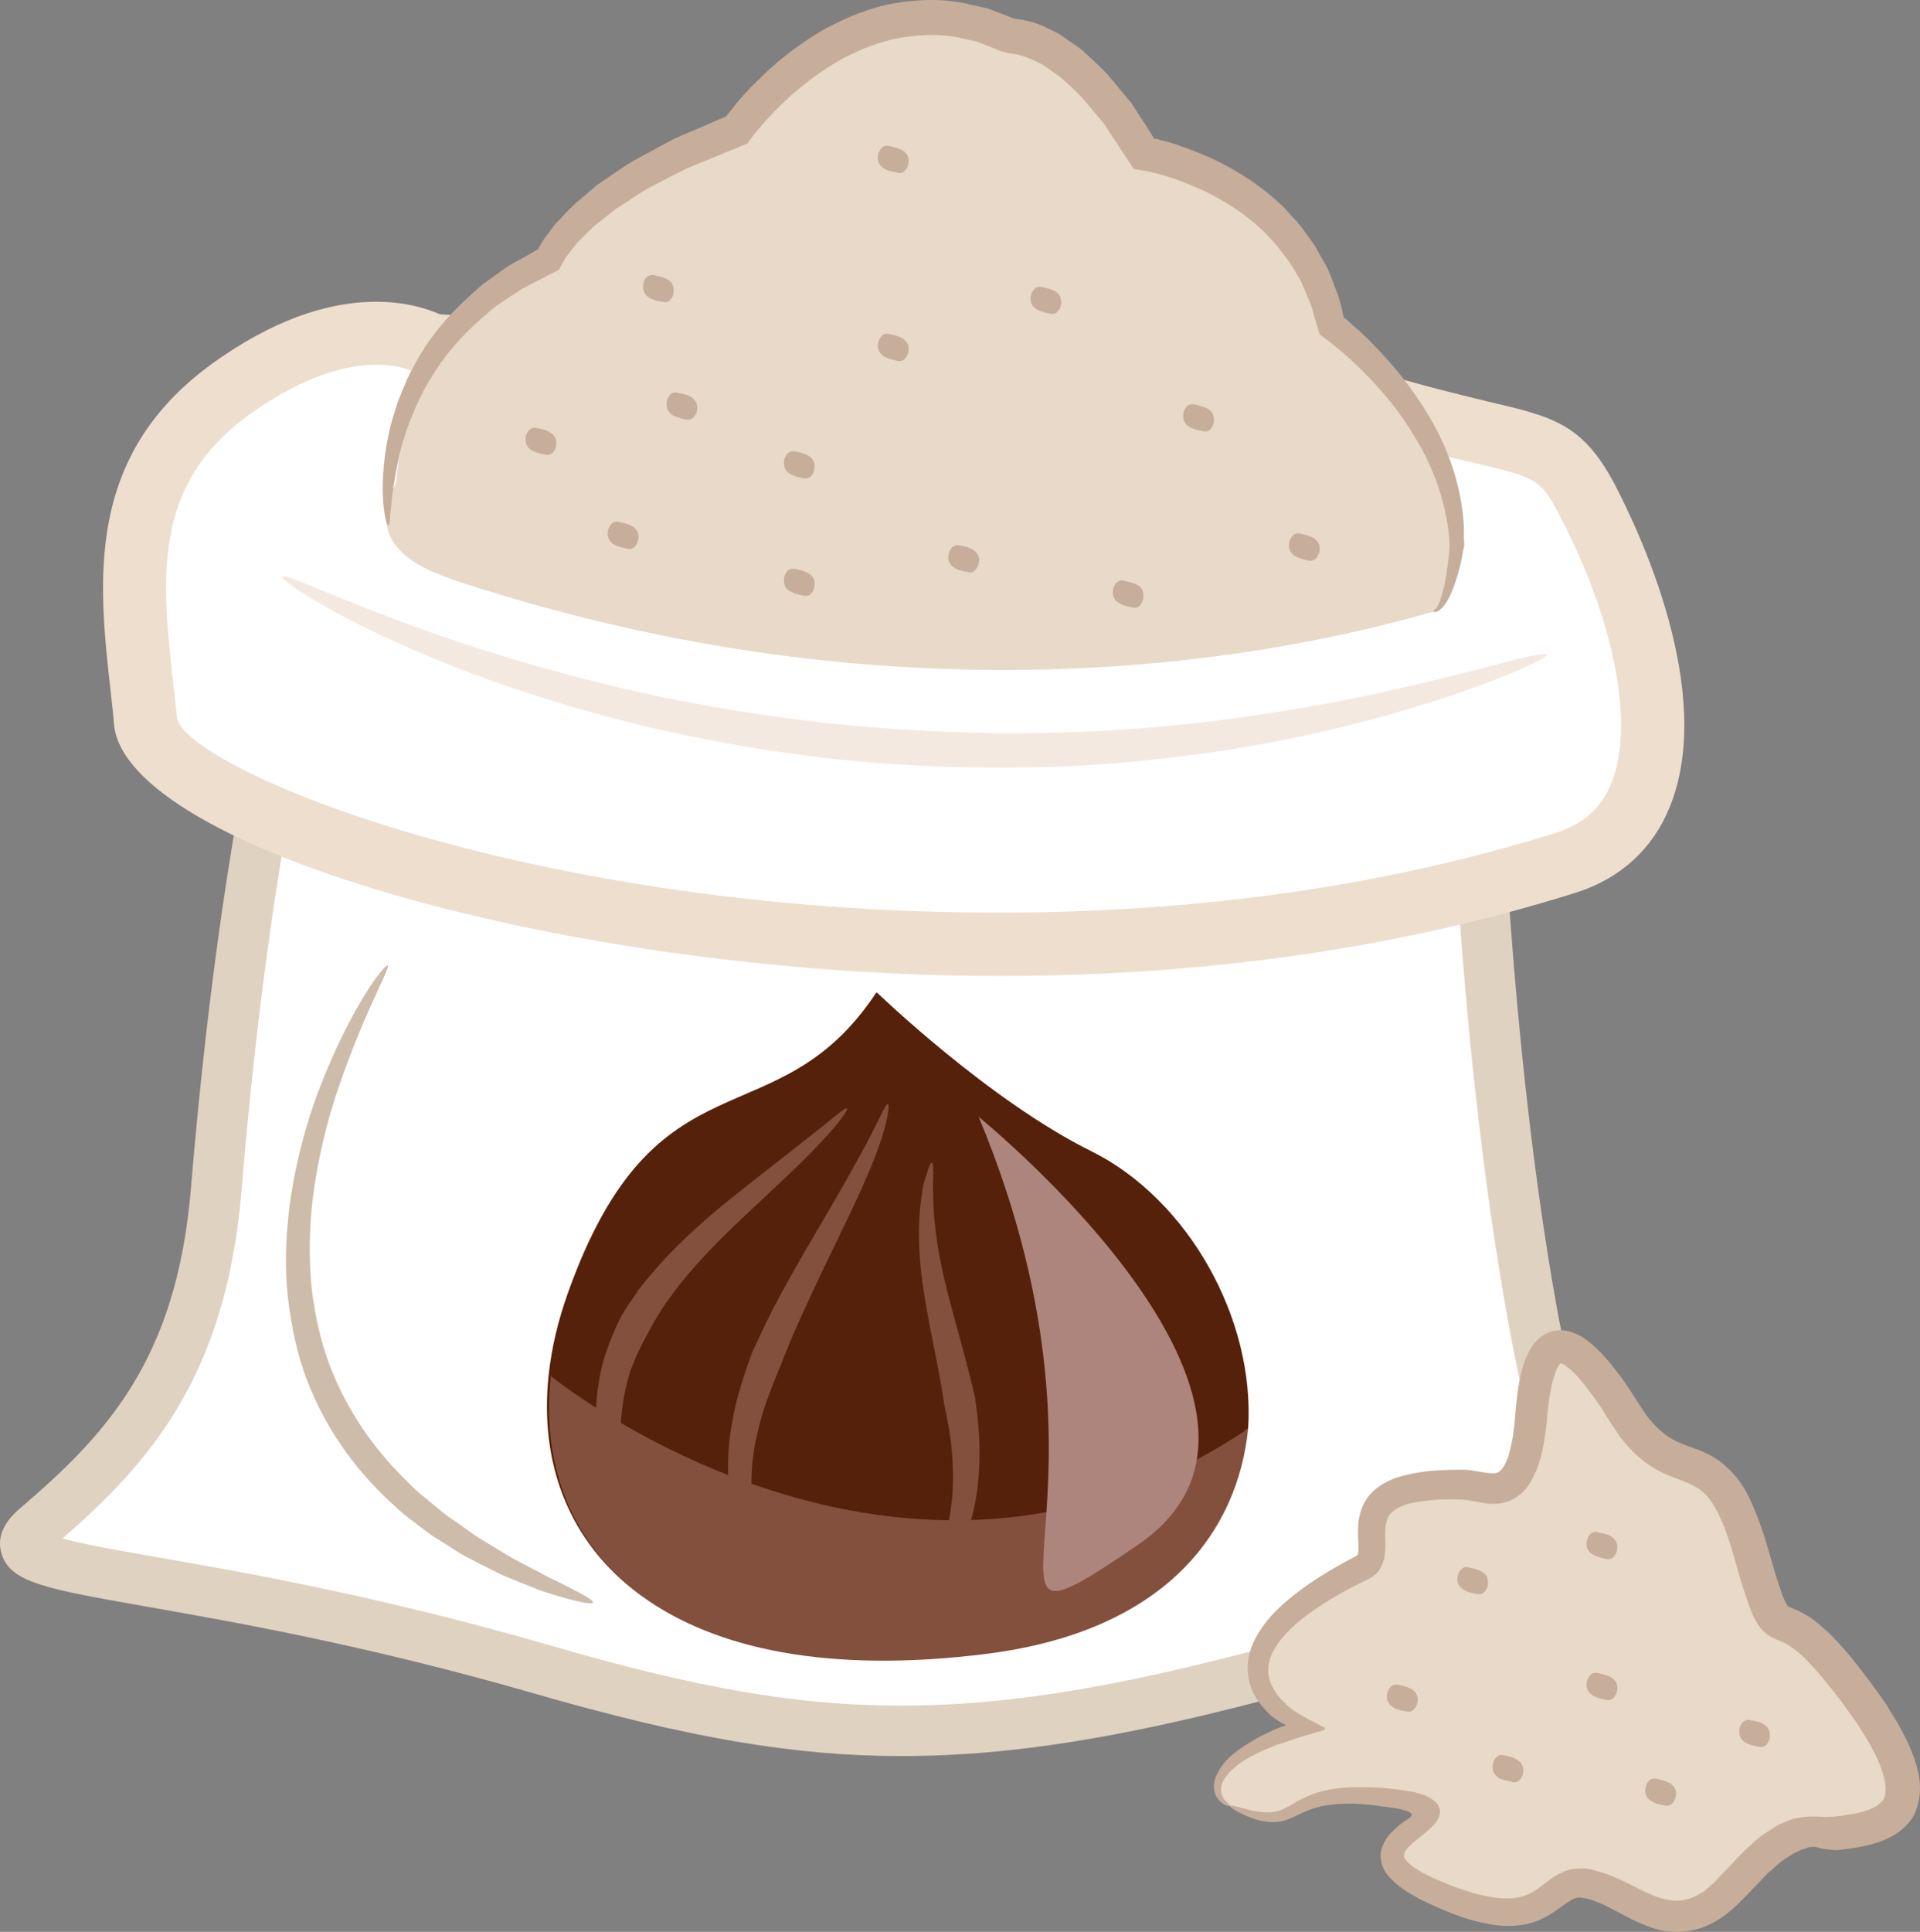 <?xml version="1.0" encoding="UTF-8" standalone="no"?>
<svg
   xmlns:dc="http://purl.org/dc/elements/1.1/"
   xmlns:cc="http://creativecommons.org/ns#"
   xmlns:rdf="http://www.w3.org/1999/02/22-rdf-syntax-ns#"
   xmlns:svg="http://www.w3.org/2000/svg"
   xmlns="http://www.w3.org/2000/svg"
   id="svg82"
   viewBox="0 0 5366.724 5398.526"
   style="clip-rule:evenodd;fill-rule:evenodd;image-rendering:optimizeQuality;shape-rendering:geometricPrecision;text-rendering:geometricPrecision"
   version="1.1"
   height="53.985mm"
   width="53.667mm"
   xml:space="preserve"><rect x="0" y="0" width="5366.724" height="5398.526" fill="#808080" stroke="none"/>
 <defs
   id="defs4">
  <style
   id="style2"
   type="text/css">
   <![CDATA[
    .fil7 {fill:#56210A;fill-rule:nonzero}
    .fil8 {fill:#84503E;fill-rule:nonzero}
    .fil4 {fill:#C6AE9B;fill-rule:nonzero}
    .fil6 {fill:#CEBCAA;fill-rule:nonzero}
    .fil1 {fill:#E0D2C1;fill-rule:nonzero}
    .fil3 {fill:#E8D9C8;fill-rule:nonzero}
    .fil2 {fill:#EDDECE;fill-rule:nonzero}
    .fil5 {fill:#F4E9E1;fill-rule:nonzero}
    .fil0 {fill:white;fill-rule:nonzero}
    .fil9 {fill:#AD857D;fill-rule:nonzero;}
   ]]>
  </style>
 </defs>
 <g
   transform="translate(-7824.276,-11944.737)"
   id="Vrstva_x0020_1">
  <path
   style="fill:#ffffff;fill-rule:nonzero"
   id="path7"
   d="m 11951,14103 c 0,0 38,1128 241,1901 110,415 328,324 219,444 -100,110 -501,18 -733,86 -1083,317 -1510,316 -2342,75 -1037,-300 -1578,-251 -1411,-394 230,-197 459,-419 503,-944 82,-985 219,-1458 219,-1458 z"
   class="fil0" />
  <path
   style="fill:#e0d2c1;fill-rule:nonzero"
   id="path9"
   d="m 7999,16244 c 58,16 158,34 263,52 247,43 619,108 1094,245 422,123 699,170 987,170 344,0 713,-69 1315,-245 116,-34 258,-32 388,-30 26,0 51,0 75,0 54,0 196,0 234,-32 -59,-46 -165,-132 -231,-382 -176,-667 -229,-1606 -241,-1855 l -3183,-279 c -37,152 -137,611 -201,1389 -44,516 -259,757 -500,967 z m 2344,608 c -299,0 -596,-51 -1026,-175 -468,-135 -836,-199 -1079,-242 -290,-51 -387,-68 -410,-151 -12,-42 5,-84 51,-123 238,-204 439,-412 479,-896 82,-981 216,-1452 221,-1472 l 16,-56 3425,301 2,62 c 0,12 39,1130 238,1886 55,209 137,272 185,309 29,23 62,48 66,94 4,43 -22,78 -48,107 -68,75 -201,81 -342,81 -25,0 -50,0 -76,0 -26,-1 -52,-1 -78,-1 -91,0 -193,3 -269,25 -616,181 -996,251 -1355,251 z"
   class="fil1" />
  <path
   style="fill:#ffffff;fill-rule:nonzero"
   id="path11"
   d="m 9030,12910 c 0,0 -208,-131 -558,120 -350,252 -274,602 -241,930 33,329 2167,963 3972,394 364,-114 259,-632 55,-1017 -99,-186 -153,-132 -591,-263 z"
   class="fil0" />
  <path
   style="fill:#eddece;fill-rule:nonzero"
   id="path13"
   d="m 8876,12964 c -73,0 -194,24 -353,138 -276,199 -247,458 -214,759 4,30 7,61 10,91 29,139 971,543 2297,543 v 0 c 564,0 1089,-76 1561,-224 73,-24 123,-68 151,-137 67,-163 9,-459 -148,-756 -51,-96 -65,-99 -236,-140 -71,-16 -167,-39 -293,-76 l -2649,-165 -19,-12 c 0,0 -37,-21 -107,-21 z m 1740,1708 v 0 c -1190,0 -2438,-355 -2473,-702 -2,-30 -6,-60 -9,-89 -35,-311 -74,-663 286,-922 159,-114 312,-171 456,-171 86,0 146,21 178,35 l 2628,164 10,3 c 126,37 218,59 292,77 181,42 263,62 352,228 69,132 286,586 155,906 -47,116 -138,199 -261,238 -489,154 -1032,233 -1614,233 z"
   class="fil2" />
  <path
   style="fill:#e8d9c8;fill-rule:nonzero"
   id="path15"
   d="m 8932,13293 c 0,0 10,-416 426,-624 0,0 77,-197 525,-361 0,0 329,-470 766,-262 0,0 175,-11 372,328 0,0 438,65 526,481 0,0 350,252 350,613 0,0 -19,172 -66,186 -689,197 -1652,263 -2703,-77 -112,-36 -295,-98 -196,-284 z"
   class="fil3" />
  <path
   style="fill:#c6ae9b;fill-rule:nonzero"
   id="path17"
   d="m 11831,13654 c -1,-3 4,-5 10,-13 5,-9 11,-23 16,-43 6,-20 10,-45 14,-76 2,-15 4,-32 5,-49 1,-7 -1,-15 -1,-25 -1,-9 -2,-18 -3,-28 -11,-77 -39,-169 -98,-262 -28,-47 -64,-94 -106,-140 -21,-23 -44,-46 -68,-68 -12,-11 -24,-22 -37,-32 -14,-12 -22,-18 -50,-39 -5,-18 -11,-35 -16,-53 -4,-13 -6,-26 -12,-38 -11,-24 -19,-51 -34,-74 -7,-12 -14,-24 -22,-36 -8,-11 -16,-22 -25,-33 -8,-12 -18,-22 -28,-33 -10,-10 -19,-21 -31,-31 -43,-40 -95,-73 -151,-101 -28,-13 -57,-25 -88,-36 -15,-5 -30,-10 -46,-14 -8,-2 -16,-3 -23,-5 l -6,-2 -13,-2 -25,-4 c -17,-27 -35,-53 -52,-80 -15,-20 -26,-43 -43,-61 -16,-19 -32,-38 -48,-57 -16,-18 -35,-34 -53,-51 -9,-9 -19,-15 -29,-22 l -30,-21 c -21,-10 -42,-21 -63,-26 -5,-2 -10,-3 -14,-3 l -7,-1 c -7,-2 -11,-1 -19,-4 l -12,-3 c -4,-2 -4,-2 -6,-2 l -9,-4 -17,-7 -36,-14 -37,-8 c -58,-15 -118,-12 -176,-3 -58,10 -113,33 -164,59 -52,30 -99,64 -142,102 -22,20 -42,40 -62,61 -9,10 -19,20 -27,31 l -14,16 -20,27 c -56,23 -112,46 -166,68 -24,12 -48,24 -71,36 -24,12 -47,24 -68,38 -21,14 -42,28 -63,41 -19,15 -38,30 -57,45 -18,16 -33,33 -50,49 -13,17 -29,34 -38,51 -1,2 -1,1 -3,5 l -4,8 -4,7 -2,4 c -1,1 -2,1 -3,2 l -26,13 c -10,5 -20,11 -30,16 -19,10 -40,19 -57,31 -18,12 -36,24 -53,35 -17,12 -32,26 -47,39 -60,52 -108,109 -142,167 -9,14 -17,28 -24,42 -7,15 -14,28 -20,42 -11,28 -23,54 -30,80 -16,51 -24,96 -30,133 -11,74 -10,115 -15,115 -5,1 -17,-40 -16,-118 2,-39 5,-87 18,-142 5,-27 15,-56 25,-87 6,-15 12,-30 19,-46 6,-16 14,-32 23,-48 33,-65 82,-130 146,-189 16,-15 32,-30 50,-45 18,-13 37,-26 56,-40 18,-14 40,-24 61,-36 10,-6 21,-12 32,-18 l 4,-2 v -1 h 1 c 0,0 0,-1 1,-2 0,0 0,-1 -1,1 0,1 1,-3 2,-4 13,-25 30,-44 46,-66 19,-19 36,-39 56,-57 20,-17 41,-35 61,-52 23,-15 45,-31 68,-46 22,-16 47,-29 72,-42 24,-13 49,-27 74,-40 26,-12 53,-23 79,-34 22,-10 44,-19 67,-29 0,0 0,0 0,0 l 6,-8 15,-18 c 9,-13 20,-24 30,-36 21,-23 44,-45 67,-67 47,-43 100,-82 159,-116 59,-31 123,-59 193,-71 70,-12 144,-14 215,4 l 45,10 42,16 34,13 c -2,0 0,0 1,0 l 13,2 c 9,1 18,3 26,5 33,8 60,23 87,37 l 37,26 c 13,8 25,17 35,27 21,20 43,39 62,60 18,21 35,42 53,64 19,20 30,44 46,66 l 21,33 9,15 v -1 1 l 8,1 c 9,3 18,5 26,7 18,5 35,11 52,17 34,12 67,26 99,42 63,32 121,71 170,118 13,11 23,25 35,37 11,12 22,24 31,38 10,14 20,27 29,40 8,15 16,29 24,43 17,27 25,57 37,86 6,14 9,29 13,43 l 5,22 c 2,5 1,5 1,5 l 1,1 c 0,0 19,16 32,28 13,11 26,24 39,36 24,25 48,50 69,75 43,51 79,103 108,155 58,103 83,206 87,290 0,11 0,21 0,31 0,5 1,10 1,15 0,2 0,5 0,8 l -2,8 c -3,18 -6,35 -10,50 -8,32 -17,58 -26,78 -9,20 -20,35 -30,43 -5,4 -10,6 -13,6 -3,0 -5,0 -5,-1 z"
   class="fil4" />
  <path
   style="fill:#f4e9e1;fill-rule:nonzero"
   id="path19"
   d="m 12148,13774 c 4,11 -182,99 -503,185 -161,42 -356,82 -574,106 -219,25 -462,33 -716,17 -254,-14 -494,-54 -708,-103 -215,-51 -403,-112 -558,-173 -310,-122 -482,-239 -475,-250 7,-12 188,81 499,185 155,51 342,105 553,150 212,43 446,79 695,93 248,16 486,11 701,-8 215,-19 407,-52 567,-84 320,-68 514,-133 519,-118 z"
   class="fil5" />
  <path
   style="fill:#cebcaa;fill-rule:nonzero"
   id="path21"
   d="m 9482,16423 c -2,5 -30,1 -80,-13 -24,-7 -55,-15 -88,-29 -17,-7 -35,-14 -55,-22 -9,-4 -19,-8 -29,-12 -10,-5 -20,-10 -30,-15 -21,-10 -43,-21 -65,-33 -23,-11 -44,-26 -68,-41 -11,-7 -23,-14 -35,-22 -12,-9 -23,-17 -35,-26 -23,-18 -48,-35 -71,-58 -93,-84 -185,-198 -243,-349 -29,-75 -45,-155 -54,-233 -9,-80 -6,-158 2,-232 8,-75 23,-144 40,-209 17,-64 38,-123 59,-175 85,-209 171,-317 178,-311 8,6 -62,123 -133,328 -18,51 -35,108 -49,169 -14,62 -26,128 -32,197 -5,69 -6,141 2,213 9,72 25,145 51,213 53,138 136,246 223,329 20,22 44,39 65,57 11,9 22,18 33,27 11,8 22,16 33,23 22,15 42,31 63,44 21,13 41,25 61,37 9,6 19,11 28,17 9,5 19,10 28,15 17,9 34,18 50,26 32,18 60,30 83,42 45,23 70,38 68,43 z"
   class="fil6" />
  <path
   style="fill:#e8d9c8;fill-rule:nonzero"
   id="path23"
   d="m 11262,16991 c -68,-31 -54,-142 208,-219 0,0 -383,-175 164,-448 83,-41 -103,-242 285,-230 68,2 164,77 186,-197 22,-274 120,-230 263,0 142,230 251,33 350,383 98,350 43,55 295,394 252,339 87,378 -55,394 -79,8 -120,-44 -284,142 -164,186 -274,33 -405,0 -131,-33 -98,175 -438,22 -339,-153 208,-219 -120,-263 -328,-43 -230,121 -449,22 z"
   class="fil3" />
  <path
   style="fill:#c6ae9b;fill-rule:nonzero"
   id="path25"
   d="m 11262,16991 c 2,-4 22,4 61,13 19,4 43,8 68,3 25,-4 50,-27 89,-43 38,-17 84,-24 132,-25 25,0 50,0 76,2 13,1 26,2 39,4 8,1 12,1 22,3 10,2 20,4 29,5 10,3 20,6 30,9 8,4 17,8 23,14 7,5 13,11 16,20 4,9 2,18 -1,26 -8,29 -70,66 -80,80 -10,8 -16,19 -17,24 -1,6 -1,9 5,17 13,17 42,33 70,47 59,26 126,53 192,59 33,3 63,-1 89,-15 14,-8 27,-18 44,-31 16,-12 38,-28 68,-35 14,-1 30,-3 43,-1 7,1 14,2 20,4 l 17,5 c 23,6 44,16 64,25 39,19 74,39 109,49 34,10 64,8 95,-7 7,-4 15,-9 23,-13 7,-6 14,-13 21,-19 8,-5 14,-14 21,-21 l 23,-24 c 17,-17 32,-35 50,-52 19,-16 35,-34 58,-48 12,-8 23,-15 35,-22 14,-6 27,-12 42,-17 14,-2 31,-6 45,-6 h 21 l 18,1 c 12,1 19,-1 29,-1 10,-1 23,-2 33,-4 23,-3 43,-8 62,-14 18,-7 32,-16 39,-25 8,-8 10,-21 10,-37 -2,-34 -19,-78 -42,-118 -11,-21 -25,-41 -37,-61 -14,-20 -29,-40 -43,-60 -30,-39 -61,-79 -94,-113 -8,-9 -17,-17 -25,-24 -9,-8 -18,-14 -26,-20 -8,-5 -17,-10 -26,-14 -7,-2 -11,-4 -21,-9 -9,-3 -22,-13 -30,-21 -7,-8 -14,-17 -17,-24 -4,-7 -9,-15 -11,-21 -5,-13 -11,-26 -14,-37 -9,-25 -16,-48 -23,-72 -14,-47 -25,-91 -41,-132 -16,-40 -35,-79 -60,-100 -13,-12 -27,-19 -45,-27 -19,-8 -43,-16 -67,-27 -50,-23 -91,-62 -121,-102 -14,-21 -28,-42 -39,-59 -11,-19 -23,-36 -36,-54 -24,-33 -51,-67 -76,-84 -6,-5 -12,-7 -13,-7 -1,0 -1,0 -2,0 1,-3 -9,9 -14,25 -12,32 -18,72 -22,111 -4,42 -8,86 -20,129 -6,22 -15,45 -28,67 -13,23 -38,47 -70,56 -31,8 -57,3 -77,-1 l -27,-5 c -4,-1 -6,-1 -10,-1 l -13,-1 c -37,-1 -73,0 -106,5 -33,4 -64,13 -81,28 -17,13 -22,33 -22,65 0,16 2,33 -1,56 -1,10 -5,27 -13,39 -7,13 -19,22 -32,29 -59,28 -110,57 -156,89 -46,32 -86,69 -108,108 -23,39 -22,79 0,113 5,9 11,17 17,24 4,4 7,8 11,11 5,5 12,11 18,17 27,20 66,38 97,55 -3,3 -3,5 -6,6 l -18,5 c -11,4 -22,7 -33,10 -21,6 -41,13 -61,20 -22,6 -31,11 -43,16 -12,4 -22,10 -33,15 -41,20 -72,44 -87,68 -17,25 -11,47 -2,59 10,12 18,16 16,18 0,1 -10,2 -25,-10 -6,-6 -15,-15 -18,-30 -4,-14 -1,-32 7,-48 15,-34 49,-64 92,-89 10,-6 21,-13 33,-19 12,-5 27,-13 31,-15 8,-3 14,-6 22,-9 l 10,-3 5,-2 c 0,-1 -4,-2 -5,-3 -11,-5 -20,-11 -29,-18 -2,-1 -4,-2 -7,-5 -4,-4 -9,-8 -13,-13 -9,-9 -17,-19 -25,-30 -15,-23 -27,-51 -28,-82 -2,-31 6,-62 20,-89 28,-55 73,-97 122,-134 49,-37 105,-70 161,-99 4,-3 6,-4 6,-13 1,-11 0,-28 -1,-46 0,-19 0,-40 7,-63 6,-23 21,-47 40,-63 38,-32 80,-41 120,-48 40,-7 80,-8 119,-8 h 15 c 7,1 14,1 19,2 l 30,5 c 18,3 32,4 39,1 7,-2 12,-7 19,-18 7,-12 13,-27 17,-45 9,-34 13,-73 16,-113 4,-44 9,-88 25,-136 5,-12 10,-24 19,-38 7,-12 22,-29 40,-38 19,-10 40,-12 61,-8 20,5 34,13 46,20 46,33 73,70 102,107 27,37 52,80 74,111 25,32 51,56 85,72 18,8 38,15 63,24 24,10 51,24 73,45 46,40 68,90 86,137 19,47 32,95 45,140 7,22 13,45 21,66 6,21 17,44 21,47 1,1 -2,0 2,2 1,0 9,3 15,6 15,6 29,14 43,22 12,9 25,18 35,28 12,10 22,19 31,29 40,40 71,82 103,124 16,21 31,43 46,64 13,23 28,44 41,69 l 18,35 c 6,13 11,26 16,39 10,26 18,55 19,87 0,33 -7,72 -32,101 -24,28 -54,43 -82,53 -27,9 -54,15 -79,18 -13,2 -24,3 -38,5 -14,0 -31,-3 -42,-4 l -18,-5 h -14 c -10,0 -16,7 -25,7 l -23,11 c -8,5 -17,11 -25,16 -16,10 -32,27 -48,40 -15,15 -30,32 -45,47 -31,32 -67,72 -116,95 -49,25 -112,27 -159,11 -48,-16 -86,-39 -121,-57 -35,-18 -72,-31 -91,-28 -20,2 -49,33 -91,55 -43,23 -92,27 -133,22 -84,-11 -151,-42 -216,-73 -32,-18 -64,-35 -92,-70 -14,-17 -23,-48 -14,-73 8,-26 23,-40 36,-53 13,-12 27,-22 29,-23 5,-3 10,-6 15,-11 2,-2 4,-5 3,-8 -1,-2 -4,-4 -6,-5 -5,-3 -11,-5 -17,-6 l -10,-3 -17,-3 c -13,-2 -25,-3 -38,-5 -24,-4 -47,-5 -70,-7 -45,-1 -85,3 -118,14 -34,10 -63,33 -98,37 -34,3 -60,-6 -79,-13 -39,-16 -56,-29 -55,-32 z"
   class="fil4" />
  <path
   style="fill:#c6ae9b;fill-rule:nonzero"
   id="path27"
   d="m 9358,13151 c 11,5 19,14 21,26 1,14 -2,25 -10,33 -6,6 -15,7 -22,5 -9,-2 -21,-4 -33,-10 -11,-5 -19,-14 -20,-26 -2,-14 2,-25 10,-33 5,-6 14,-7 22,-5 9,2 21,4 32,10 z"
   class="fil4" />
  <path
   style="fill:#c6ae9b;fill-rule:nonzero"
   id="path29"
   d="m 9588,13413 c 11,6 19,15 21,27 1,14 -3,24 -11,33 -5,5 -14,7 -21,5 -9,-2 -21,-4 -33,-10 -11,-5 -19,-14 -21,-27 -1,-13 3,-24 11,-33 5,-5 14,-7 22,-4 8,1 21,4 32,9 z"
   class="fil4" />
  <path
   style="fill:#c6ae9b;fill-rule:nonzero"
   id="path31"
   d="m 9752,13052 c 11,6 19,15 21,27 1,14 -2,24 -11,33 -5,5 -14,7 -21,5 -9,-2 -21,-5 -33,-10 -11,-6 -19,-15 -20,-27 -2,-13 2,-24 10,-33 5,-5 14,-7 22,-4 9,1 21,4 32,9 z"
   class="fil4" />
  <path
   style="fill:#c6ae9b;fill-rule:nonzero"
   id="path33"
   d="m 9687,12724 c 11,5 19,14 20,27 2,13 -2,24 -10,32 -5,6 -14,8 -22,5 -9,-1 -21,-4 -32,-9 -12,-6 -19,-15 -21,-27 -1,-14 2,-24 10,-33 6,-5 15,-7 22,-5 9,2 21,4 33,10 z"
   class="fil4" />
  <path
   style="fill:#c6ae9b;fill-rule:nonzero"
   id="path35"
   d="m 10080,13216 c 12,6 19,15 21,27 1,14 -2,24 -10,33 -5,5 -15,7 -22,5 -9,-2 -21,-4 -32,-10 -12,-5 -20,-14 -21,-27 -2,-13 2,-24 10,-32 5,-6 15,-8 22,-5 9,1 21,4 32,9 z"
   class="fil4" />
  <path
   style="fill:#c6ae9b;fill-rule:nonzero"
   id="path37"
   d="m 10080,13545 c 12,5 19,14 21,26 1,14 -2,25 -10,33 -5,6 -15,7 -22,5 -9,-2 -21,-4 -32,-10 -12,-5 -20,-14 -21,-26 -2,-14 2,-25 10,-33 5,-6 15,-7 22,-5 9,2 21,4 32,10 z"
   class="fil4" />
  <path
   style="fill:#c6ae9b;fill-rule:nonzero"
   id="path39"
   d="m 10540,13479 c 11,5 19,14 21,27 1,13 -3,24 -11,32 -5,6 -14,8 -22,5 -8,-1 -21,-4 -32,-9 -11,-6 -19,-15 -21,-27 -1,-14 3,-24 11,-33 5,-5 14,-7 22,-5 8,2 21,4 32,10 z"
   class="fil4" />
  <path
   style="fill:#c6ae9b;fill-rule:nonzero"
   id="path41"
   d="m 10343,12888 c 11,6 19,14 21,27 1,13 -3,24 -11,33 -5,5 -14,7 -21,5 -9,-2 -22,-5 -33,-10 -11,-6 -19,-15 -21,-27 -1,-14 3,-24 11,-33 5,-5 14,-7 22,-5 8,2 21,5 32,10 z"
   class="fil4" />
  <path
   style="fill:#c6ae9b;fill-rule:nonzero"
   id="path43"
   d="m 10343,12363 c 11,5 19,14 21,27 1,13 -3,24 -11,32 -5,6 -14,8 -21,5 -9,-2 -22,-4 -33,-9 -11,-6 -19,-15 -21,-27 -1,-14 3,-24 11,-33 5,-6 14,-7 22,-5 8,2 21,4 32,10 z"
   class="fil4" />
  <path
   style="fill:#c6ae9b;fill-rule:nonzero"
   id="path45"
   d="m 10770,12757 c 11,5 19,14 20,27 2,13 -2,24 -10,32 -5,6 -14,7 -22,5 -9,-2 -21,-4 -32,-10 -11,-5 -19,-14 -21,-26 -1,-14 2,-24 11,-33 5,-6 14,-7 21,-5 9,2 21,4 33,10 z"
   class="fil4" />
  <path
   style="fill:#c6ae9b;fill-rule:nonzero"
   id="path47"
   d="m 11196,13085 c 12,6 20,14 21,27 2,13 -2,24 -10,33 -5,5 -14,7 -22,4 -9,-1 -21,-4 -32,-9 -12,-6 -20,-15 -21,-27 -2,-14 2,-24 10,-33 5,-5 15,-7 22,-5 9,2 21,5 32,10 z"
   class="fil4" />
  <path
   style="fill:#c6ae9b;fill-rule:nonzero"
   id="path49"
   d="m 10999,13577 c 12,6 20,15 21,27 2,14 -2,24 -10,33 -5,6 -14,7 -22,5 -9,-2 -21,-4 -32,-10 -12,-5 -19,-14 -21,-27 -1,-13 2,-24 10,-32 6,-6 15,-8 22,-5 9,2 21,4 32,9 z"
   class="fil4" />
  <path
   style="fill:#c6ae9b;fill-rule:nonzero"
   id="path51"
   d="m 11492,13446 c 11,6 19,15 21,27 1,13 -3,24 -11,33 -5,5 -14,7 -22,5 -8,-2 -21,-5 -32,-10 -11,-6 -19,-15 -21,-27 -1,-14 3,-24 11,-33 5,-5 14,-7 22,-5 8,2 21,5 32,10 z"
   class="fil4" />
  <path
   style="fill:#c6ae9b;fill-rule:nonzero"
   id="path53"
   d="m 11963,16335 c 11,5 19,14 20,26 2,14 -2,25 -10,33 -5,6 -14,7 -22,5 -9,-2 -21,-4 -32,-10 -11,-5 -19,-14 -21,-26 -1,-14 3,-25 11,-33 5,-6 14,-7 21,-5 9,2 21,4 33,10 z"
   class="fil4" />
  <path
   style="fill:#c6ae9b;fill-rule:nonzero"
   id="path55"
   d="m 12488,16926 c 11,5 19,14 21,26 1,14 -3,25 -11,33 -5,6 -14,7 -22,5 -8,-2 -21,-4 -32,-10 -11,-5 -19,-14 -21,-27 -1,-13 3,-24 11,-32 5,-6 14,-7 22,-5 8,2 21,4 32,10 z"
   class="fil4" />
  <path
   style="fill:#c6ae9b;fill-rule:nonzero"
   id="path57"
   d="m 12324,16236 c 11,6 19,15 21,27 1,14 -3,24 -11,33 -5,5 -14,7 -22,5 -8,-2 -21,-5 -32,-10 -11,-6 -19,-14 -21,-27 -1,-13 3,-24 11,-33 5,-5 14,-7 21,-4 9,1 22,4 33,9 z"
   class="fil4" />
  <path
   style="fill:#c6ae9b;fill-rule:nonzero"
   id="path59"
   d="m 11766,16663 c 11,5 19,14 21,27 1,13 -3,24 -11,32 -5,6 -14,8 -22,5 -8,-1 -21,-4 -32,-9 -11,-6 -19,-15 -21,-27 -1,-14 3,-24 11,-33 5,-5 14,-7 21,-5 9,2 21,4 33,10 z"
   class="fil4" />
  <path
   style="fill:#c6ae9b;fill-rule:nonzero"
   id="path61"
   d="m 12061,16860 c 11,5 19,14 21,27 1,13 -2,24 -10,32 -6,6 -15,8 -22,5 -9,-2 -21,-4 -33,-9 -11,-6 -19,-15 -20,-27 -2,-14 2,-24 10,-33 5,-6 14,-7 22,-5 9,2 21,4 32,10 z"
   class="fil4" />
  <path
   style="fill:#c6ae9b;fill-rule:nonzero"
   id="path63"
   d="m 12324,16630 c 11,6 19,14 21,27 1,13 -3,24 -11,33 -5,5 -14,7 -22,5 -8,-2 -21,-5 -32,-10 -11,-6 -19,-15 -21,-27 -1,-14 3,-24 11,-33 5,-5 14,-7 21,-5 9,2 22,5 33,10 z"
   class="fil4" />
  <path
   style="fill:#c6ae9b;fill-rule:nonzero"
   id="path65"
   d="m 12751,16761 c 11,6 19,15 20,27 2,14 -2,24 -10,33 -5,6 -14,7 -22,5 -9,-2 -21,-4 -32,-10 -12,-5 -19,-14 -21,-27 -1,-13 2,-24 10,-32 6,-6 15,-8 22,-5 9,1 21,4 33,9 z"
   class="fil4" />
  <path
   style="fill:#56210a;fill-rule:nonzero"
   id="path67"
   d="m 11305,15932 c 20,-309 -165,-639 -430,-770 -289,-143 -601,-444 -601,-444 -280,423 -615,147 -862,839 -28,78 -46,155 -54,229 -54,496 334,890 1223,777 499,-63 705,-337 724,-631 z"
   class="fil7" />
  <path
   style="fill:#56210a;fill-rule:nonzero"
   id="path69"
   d="m 11313,15937 v 0 c 20,-308 -169,-641 -435,-772 -288,-143 -602,-446 -602,-446 -280,424 -616,147 -863,839 -28,78 -43,157 -51,231 1,1 985,800 1951,148 z"
   class="fil7" />
  <path
   style="fill:#84503e;fill-rule:nonzero"
   id="path71"
   d="m 10585,16566 c 499,-64 699,-342 728,-629 v 0 c -966,652 -1949,-146 -1949,-147 -54,496 332,889 1221,776 z"
   class="fil8" />
  <path
   style="fill:#ad857d;01;fill-rule:nonzero"
   id="path73"
   d="m 10560,15066 c 0,0 1003,813 446,1195 -557,381 12,-95 -446,-1195 z"
   class="fil9" />
  <path
   style="fill:#84503e;fill-rule:nonzero"
   id="path75"
   d="m 9707,16362 c -4,4 -41,-28 -87,-86 -44,-59 -99,-144 -120,-247 -19,-101 -10,-206 11,-282 23,-76 50,-123 51,-126 1,-1 8,-15 22,-35 8,-11 16,-23 26,-38 10,-14 23,-28 36,-44 53,-64 132,-138 215,-205 82,-66 165,-129 226,-178 62,-48 100,-83 105,-79 4,4 -27,47 -82,104 -54,58 -132,128 -208,200 -76,71 -147,146 -193,208 -11,16 -22,29 -31,43 -8,13 -15,24 -21,34 -12,19 -17,32 -18,33 -1,2 -26,42 -51,107 -22,65 -36,157 -27,248 11,90 54,176 88,238 35,62 63,101 58,105 z"
   class="fil8" />
  <path
   style="fill:#84503e;fill-rule:nonzero"
   id="path77"
   d="m 10078,16397 c -2,4 -46,-14 -98,-61 -26,-24 -53,-56 -74,-97 -21,-40 -36,-87 -43,-135 -6,-48 -4,-96 1,-141 6,-45 14,-86 24,-120 19,-69 37,-114 38,-117 1,-2 22,-50 56,-118 35,-67 84,-154 134,-238 50,-85 98,-169 132,-233 34,-64 52,-109 58,-107 6,1 -1,51 -26,121 -25,70 -67,160 -110,248 -43,88 -85,177 -115,244 -30,67 -47,114 -48,116 -1,3 -20,45 -42,107 -11,32 -21,69 -29,108 -8,40 -12,82 -11,125 2,42 11,83 25,120 14,36 35,68 55,93 41,51 77,79 73,85 z"
   class="fil8" />
  <path
   style="fill:#84503e;fill-rule:nonzero"
   id="path79"
   d="m 10374,16445 c -3,-2 1,-12 9,-27 8,-14 21,-34 33,-60 25,-50 57,-119 65,-192 12,-72 7,-146 0,-202 -8,-56 -18,-94 -18,-97 0,-2 -6,-44 -18,-106 -12,-62 -30,-145 -42,-230 -12,-84 -13,-171 -4,-235 2,-16 4,-30 7,-43 4,-13 7,-23 10,-32 5,-18 10,-28 13,-27 3,0 4,11 4,30 0,9 0,20 -1,32 0,13 1,27 1,42 1,61 12,142 31,222 19,80 43,161 59,223 17,62 26,106 27,109 0,2 7,43 11,104 3,61 2,144 -19,223 -19,81 -61,150 -97,198 -17,24 -35,41 -48,53 -13,11 -21,17 -23,15 z"
   class="fil8" />
 </g>
</svg>